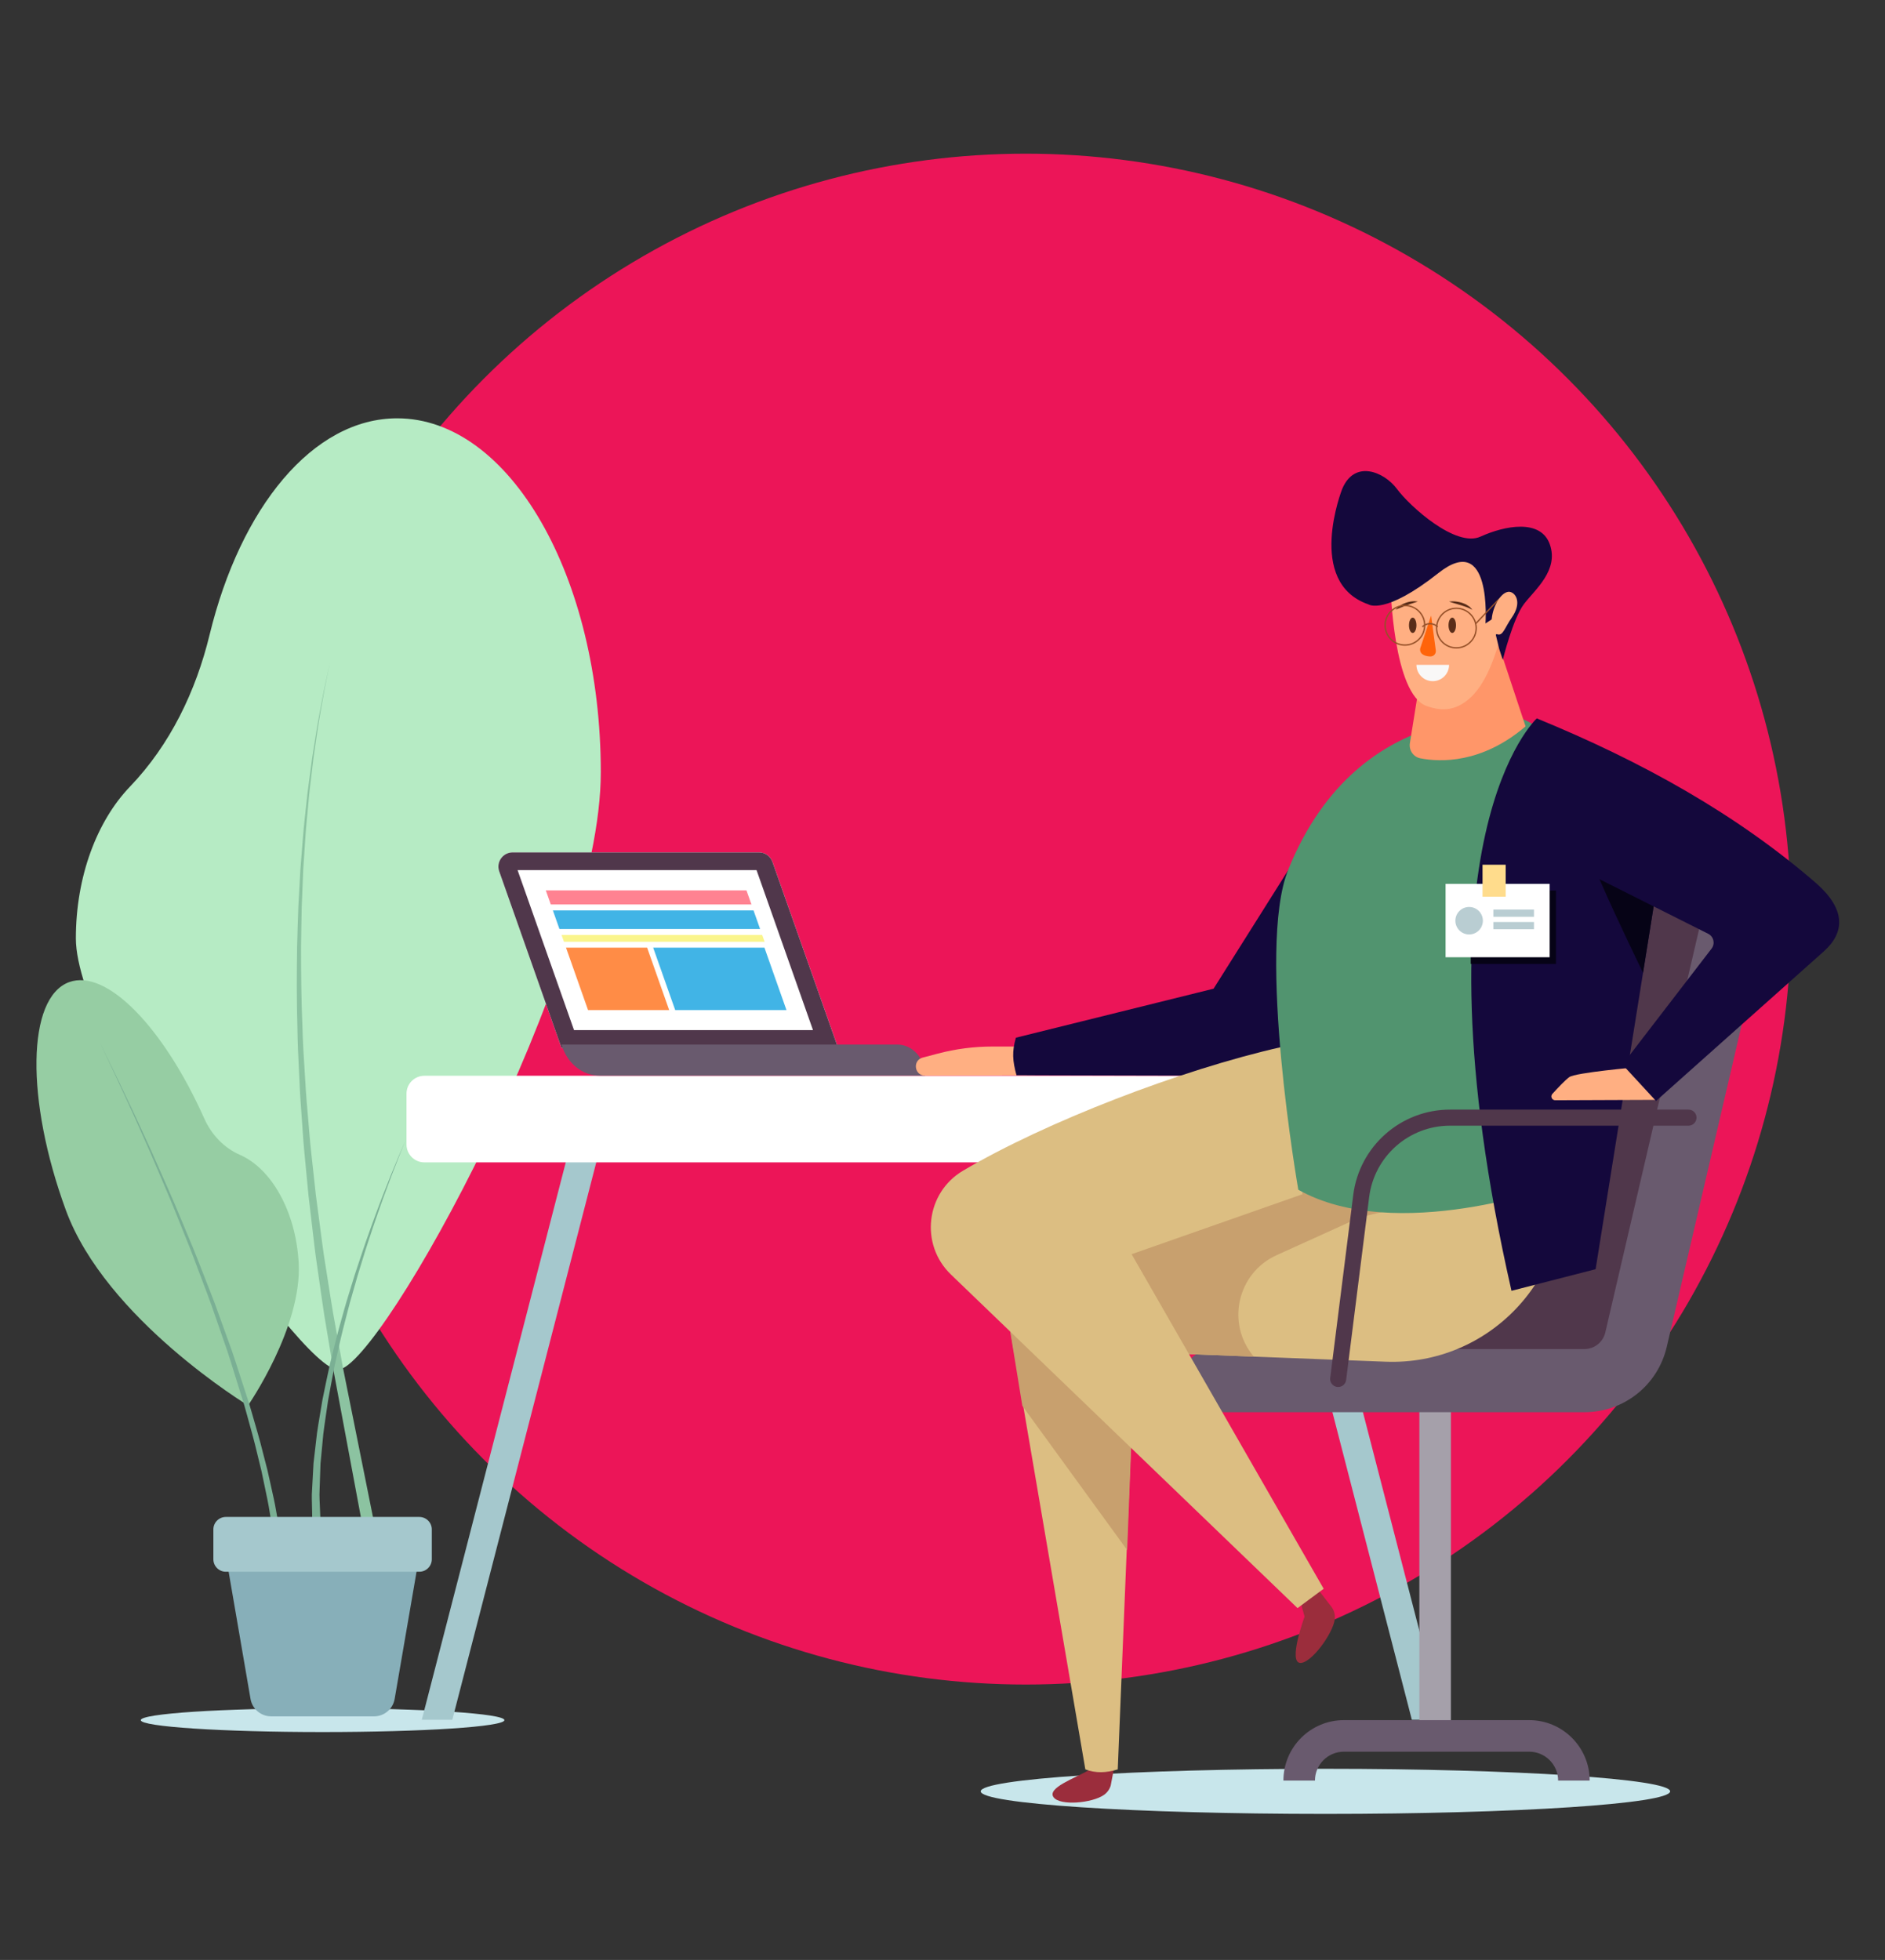 <?xml version="1.0" encoding="utf-8"?>
<!-- Generator: Adobe Illustrator 16.0.0, SVG Export Plug-In . SVG Version: 6.00 Build 0)  -->
<!DOCTYPE svg PUBLIC "-//W3C//DTD SVG 1.1//EN" "http://www.w3.org/Graphics/SVG/1.1/DTD/svg11.dtd">
<svg version="1.1" id="Layer_1" xmlns="http://www.w3.org/2000/svg" xmlns:xlink="http://www.w3.org/1999/xlink" x="0px" y="0px"
	 width="455px" height="473px" viewBox="0 0 455 473" enable-background="new 0 0 455 473" xml:space="preserve">
<rect x="0" y="0" width="455" height="473" fill="#333333" stroke="none"/>
<g>
	<path fill="#C8E6EB" d="M121.753,415.131c0,1.587-19.647,2.874-43.887,2.874s-43.887-1.287-43.887-2.874
		c0-1.584,19.648-2.871,43.887-2.871S121.753,413.547,121.753,415.131z"/>
	<circle fill="#EC1558" cx="247.606" cy="221.815" r="184.727"/>
	<g>
		<path fill="#87AFB9" d="M65.45,414.217h24.832c2.457,0,4.559-1.77,4.977-4.194l6.411-37.239H54.062l6.411,37.239
			C60.891,412.447,62.993,414.217,65.45,414.217z"/>
		<g>
			<g>
				<path fill="#B6EBC4" d="M31.354,189.866c9.724-10.132,15.93-23.045,19.243-36.691c7.452-30.684,24.918-52.219,45.284-52.219
					c27.139,0,49.14,38.241,49.14,85.413c0,47.172-53.026,143.581-63.354,144.187c-9.123,0.535-63.354-79.052-63.354-104.064
					C18.312,211.438,23.449,198.101,31.354,189.866z"/>
				<g>
					<path fill="#8CC3A1" d="M79.621,159.971c0,0-0.167,0.833-0.481,2.396c-0.29,1.567-0.826,3.845-1.306,6.781
						c-0.254,1.465-0.535,3.087-0.841,4.853c-0.3,1.767-0.551,3.69-0.859,5.737c-0.149,1.024-0.303,2.082-0.462,3.17
						c-0.13,1.092-0.265,2.216-0.402,3.37c-0.261,2.308-0.604,4.727-0.81,7.268c-0.222,2.539-0.511,5.178-0.706,7.918
						c-0.181,2.741-0.368,5.574-0.561,8.487c-0.119,2.917-0.241,5.913-0.365,8.975c-0.083,3.063-0.104,6.195-0.16,9.378
						c-0.012,6.368,0.049,12.948,0.338,19.626c0.068,1.67,0.099,3.347,0.198,5.027c0.102,1.68,0.203,3.364,0.305,5.053
						c0.196,3.376,0.396,6.765,0.716,10.146c0.31,3.381,0.526,6.77,0.911,10.13c0.368,3.361,0.734,6.709,1.097,10.031
						c0.437,3.312,0.87,6.599,1.297,9.846c0.224,1.622,0.416,3.238,0.662,4.836c0.251,1.596,0.5,3.181,0.748,4.753
						c0.504,3.142,0.959,6.237,1.479,9.255c0.545,3.014,1.079,5.963,1.599,8.833c0.26,1.435,0.516,2.85,0.769,4.244
						c0.277,1.389,0.55,2.756,0.819,4.101c0.542,2.695,1.065,5.3,1.568,7.8c4.02,19.999,6.7,33.333,6.7,33.333l-2.945,0.57
						c0,0-2.496-13.368-6.24-33.422c-0.468-2.507-0.956-5.118-1.46-7.82c-0.251-1.354-0.507-2.732-0.767-4.132
						c-0.234-1.402-0.471-2.826-0.712-4.271c-0.482-2.887-0.977-5.853-1.482-8.884c-0.479-3.035-0.894-6.149-1.356-9.308
						c-0.227-1.581-0.455-3.174-0.685-4.779c-0.225-1.605-0.396-3.23-0.598-4.86c-0.384-3.264-0.773-6.566-1.165-9.896
						c-0.319-3.337-0.64-6.7-0.962-10.077c-0.339-3.375-0.51-6.778-0.773-10.173c-0.274-3.394-0.428-6.796-0.577-10.184
						c-0.079-1.694-0.158-3.385-0.236-5.07c-0.075-1.685-0.084-3.368-0.129-5.044c-0.197-6.699-0.167-13.297-0.067-19.678
						c0.1-3.189,0.164-6.327,0.29-9.395c0.167-3.066,0.331-6.066,0.49-8.987c0.233-2.915,0.459-5.751,0.679-8.494
						c0.233-2.741,0.558-5.381,0.816-7.919c0.241-2.541,0.618-4.958,0.911-7.265c0.154-1.152,0.304-2.275,0.449-3.367
						c0.174-1.087,0.342-2.144,0.506-3.167c0.337-2.045,0.615-3.965,0.939-5.729c0.331-1.763,0.634-3.382,0.909-4.845
						c0.521-2.93,1.088-5.2,1.4-6.763C79.442,160.802,79.621,159.971,79.621,159.971z"/>
				</g>
				<g>
					<defs>
						<path id="SVGID_1_" d="M31.354,189.866c9.724-10.132,15.93-23.045,19.243-36.691c7.452-30.684,24.918-52.219,45.284-52.219
							c27.139,0,49.14,38.241,49.14,85.413c0,47.172-53.026,143.581-63.354,144.187c-9.123,0.535-63.354-79.052-63.354-104.064
							C18.312,211.438,23.449,198.101,31.354,189.866z"/>
					</defs>
					<clipPath id="SVGID_2_">
						<use xlink:href="#SVGID_1_"  overflow="visible"/>
					</clipPath>
				</g>
			</g>
			<path fill="#96CDA3" d="M15.883,292.023c-9.75-26.647-9.39-51.271,0.802-55c9.06-3.314,22.833,10.996,32.631,32.932
				c1.718,3.845,4.723,7.063,8.585,8.747c7.566,3.294,13.477,13.545,14.192,26.007c0.893,15.569-12.22,34.469-12.22,34.469
				S25.519,318.362,15.883,292.023z"/>
			<g>
				<path fill="#7AAF94" d="M24.033,251.499c0,0,0.873,1.772,2.4,4.874c0.767,1.55,1.695,3.432,2.723,5.609
					c1.034,2.175,2.2,4.629,3.473,7.306c1.239,2.692,2.581,5.61,4,8.695c1.373,3.107,2.821,6.383,4.319,9.772
					c1.511,3.384,2.928,6.942,4.446,10.525c1.538,3.576,2.927,7.278,4.382,10.955c0.712,1.845,1.463,3.675,2.141,5.523
					c0.669,1.853,1.336,3.698,1.997,5.529c0.662,1.831,1.318,3.647,1.966,5.442c0.641,1.798,1.187,3.604,1.771,5.364
					c0.574,1.764,1.137,3.499,1.689,5.196c0.276,0.85,0.549,1.689,0.818,2.52c0.247,0.839,0.49,1.667,0.729,2.484
					c0.951,3.259,1.856,6.337,2.566,9.231c0.372,1.44,0.729,2.821,1.068,4.134c0.295,1.322,0.576,2.577,0.84,3.756
					c0.525,2.359,1,4.412,1.273,6.129c0.614,3.419,0.965,5.373,0.965,5.373l-1.638,0.244c0,0-0.322-1.939-0.886-5.333
					c-0.248-1.703-0.693-3.747-1.183-6.096c-0.247-1.174-0.509-2.424-0.785-3.74c-0.319-1.307-0.655-2.681-1.005-4.114
					c-0.663-2.872-1.529-5.966-2.438-9.238c-0.228-0.814-0.458-1.641-0.692-2.477c-0.258-0.83-0.519-1.671-0.783-2.521
					c-0.528-1.699-1.067-3.437-1.616-5.202c-0.56-1.762-1.081-3.569-1.696-5.371c-0.624-1.799-1.254-3.62-1.891-5.455
					c-0.636-1.836-1.277-3.686-1.921-5.544c-0.652-1.854-1.377-3.69-2.064-5.541c-1.404-3.689-2.743-7.405-4.232-10.997
					c-1.47-3.599-2.839-7.173-4.305-10.573c-1.452-3.406-2.856-6.699-4.188-9.821c-1.378-3.103-2.681-6.036-3.883-8.743
					c-1.237-2.692-2.371-5.16-3.375-7.348c-0.999-2.19-1.903-4.086-2.649-5.645C24.883,253.283,24.033,251.499,24.033,251.499z"/>
			</g>
		</g>
		<g>
			<path fill="#7AAF94" d="M97.876,275.279c0,0-0.597,1.379-1.568,3.82c-0.986,2.437-2.321,5.945-3.868,10.175
				c-0.736,2.129-1.584,4.416-2.389,6.868c-0.815,2.447-1.686,5.024-2.499,7.719c-0.414,1.344-0.834,2.711-1.26,4.095
				c-0.398,1.392-0.8,2.8-1.206,4.22c-0.847,2.829-1.532,5.752-2.298,8.65c-0.737,2.905-1.341,5.843-2.008,8.716
				c-0.559,2.896-1.107,5.745-1.599,8.507c-0.392,2.778-0.823,5.456-1.138,8.005c-0.243,2.555-0.472,4.971-0.684,7.201
				c-0.076,2.234-0.146,4.283-0.208,6.099c-0.12,1.815,0.058,3.391,0.079,4.69c0.104,2.598,0.165,4.081,0.165,4.081l-1.995,0.146
				c0,0-0.03-1.519-0.083-4.176c0.005-1.327-0.139-2.943,0.02-4.784c0.102-1.842,0.216-3.919,0.34-6.186
				c0.261-2.251,0.543-4.689,0.842-7.269c0.372-2.566,0.862-5.257,1.316-8.047c0.552-2.771,1.164-5.626,1.786-8.524
				c0.729-2.873,1.398-5.81,2.198-8.711c0.83-2.894,1.577-5.809,2.485-8.628c0.437-1.414,0.869-2.817,1.297-4.204
				c0.455-1.378,0.905-2.738,1.347-4.076c0.871-2.682,1.796-5.244,2.663-7.678c0.857-2.438,1.753-4.71,2.534-6.823
				c1.637-4.201,3.045-7.683,4.082-10.099C97.25,276.645,97.876,275.279,97.876,275.279z"/>
		</g>
		<path fill="#A5C8CD" d="M54.519,379.318h46.691c1.668,0,3.018-1.352,3.018-3.018v-7.192c0-1.667-1.35-3.016-3.018-3.016H54.519
			c-1.666,0-3.016,1.349-3.016,3.016v7.192C51.503,377.967,52.853,379.318,54.519,379.318z"/>
	</g>
	<polygon fill="#50374B" points="395.954,329.7 329.432,329.7 329.432,206.893 416.421,206.893 	"/>
	<path fill="#C8E6EB" d="M403.135,432.317c0,3.007-37.253,5.445-83.202,5.445c-45.952,0-83.205-2.438-83.205-5.445
		s37.253-5.442,83.205-5.442C365.882,426.875,403.135,429.311,403.135,432.317z"/>
	<g>
		<polygon fill="#A5C8CD" points="109.182,415.041 145.809,273.24 138.903,271.457 101.816,415.041 		"/>
	</g>
	<g>
		<polygon fill="#A5C8CD" points="348.157,415.041 311.071,271.457 304.164,273.24 340.789,415.041 		"/>
	</g>
	<path fill="#FFFFFF" d="M351.811,280.521H102.435c-2.382,0-4.313-1.93-4.313-4.312v-12.278c0-2.379,1.932-4.311,4.313-4.311
		h249.375c2.382,0,4.312,1.932,4.312,4.311v12.278C356.122,278.592,354.192,280.521,351.811,280.521z"/>
	<g>
		<rect x="342.606" y="333.194" fill="#A5A0AA" width="7.615" height="85.748"/>
	</g>
	<g>
		<path fill="#695A6E" d="M382.422,340.814h-89.494c-4.206,0-7.618-3.412-7.618-7.62c0-4.205,3.412-7.618,7.618-7.618h89.494
			c2.434,0,4.518-1.655,5.069-4.021l24.639-105.904c0.952-4.099,5.055-6.645,9.144-5.694c4.098,0.954,6.647,5.048,5.695,9.146
			L402.33,325.008C400.166,334.315,391.979,340.814,382.422,340.814z"/>
	</g>
	<g>
		<path fill="#695A6E" d="M383.715,429.716h-7.617c0-3.842-3.126-6.967-6.967-6.967h-44.758c-3.839,0-6.967,3.125-6.967,6.967
			h-7.616c0-8.04,6.54-14.585,14.583-14.585h44.758C377.173,415.131,383.715,421.676,383.715,429.716z"/>
	</g>
	<path fill="#FFFFFF" d="M202.287,252.874h-66.757l-15.026-42.581c-0.789-2.234,0.869-4.578,3.238-4.578h59.474
		c1.457,0,2.755,0.918,3.24,2.292L202.287,252.874z"/>
	<polygon fill="#FF8291" points="181.382,218.279 180.182,214.877 131.746,214.877 132.947,218.279 	"/>
	<polygon fill="#41B4E6" points="183.473,224.203 181.884,219.705 133.451,219.705 135.038,224.203 	"/>
	<polygon fill="#FAF58C" points="184.557,227.276 183.975,225.63 135.542,225.63 136.122,227.276 	"/>
	<polygon fill="#FF8C46" points="136.626,228.703 141.944,243.77 161.523,243.77 156.205,228.703 	"/>
	<polygon fill="#41B4E6" points="157.665,228.703 162.982,243.77 189.838,243.77 184.521,228.703 	"/>
	<path fill="#50374B" d="M182.617,209.996l13.621,38.6h-57.681l-13.623-38.6H182.617 M183.214,205.716h-59.474
		c-2.369,0-4.027,2.343-3.238,4.578l15.026,42.581h66.757l-15.833-44.867C185.969,206.634,184.671,205.716,183.214,205.716
		L183.214,205.716z"/>
	<path fill="#695A6E" d="M223.297,259.587h-78.555c-4.199,0-7.917-3.031-9.196-7.497l0,0h81.038
		C220.292,252.09,223.297,255.445,223.297,259.587L223.297,259.587z"/>
	<g>
		<path fill="#FFAF82" d="M222.726,255.232l3.69-0.971c4.276-1.125,8.681-1.695,13.102-1.695h10.295v6.934l-26.516,0.087
			C220.697,259.595,220.212,255.895,222.726,255.232z"/>
		<path fill="#14083C" d="M345.618,190.702c11.961,24.652-39.171,68.934-46,68.919l-54.264-0.125
			c-0.957-3.574-1.104-5.676-0.136-9.062l47.711-11.824l25.453-40.415L345.618,190.702z"/>
		<path fill="#9B2D3C" d="M269.908,421.442l-1.812,9.506c-0.287,0.905-0.855,1.69-1.634,2.233
			c-2.794,1.964-10.566,2.696-12.146,0.564c-1.658-2.232,5.11-4.598,8.558-6.557l0.821-4.162L269.908,421.442z"/>
		<path fill="#DCBE82" d="M377.123,283.304l-0.116-1.164l-118.135,10.627c-10.476,0.942-17.949,10.575-16.26,20.954l19.366,113.296
			c2.459,0.951,5.085,0.854,7.826,0l4.117-100.727l60.509,2.339C359.465,329.599,379.587,308.233,377.123,283.304z"/>
		<path fill="#C8A06E" d="M308.144,302.922l20.229-9.17l48.634-11.612l-118.135,10.627c-10.476,0.942-17.949,10.575-16.26,20.954
			l4.158,25.553l25.305,34.808l1.847-47.791l28.723,1.11l0,0C295.896,319.438,298.64,307.232,308.144,302.922z"/>
		<path fill="#9B2D3C" d="M317.983,383.393l3.363,4.339c0.666,0.86,0.968,1.938,0.84,3.019c-0.413,3.503-5.712,10.676-8.317,10.577
			c-3.021-0.112,1.027-11.194,1.027-11.194l-1.114-4.037L317.983,383.393z"/>
		<path fill="#DCBE82" d="M309.456,252.654c-24.345,5.471-57.197,18.156-77.005,29.878c-9.012,5.333-10.454,17.803-2.91,25.062
			l83.655,80.501l6.312-4.668l-46.357-80.743l41.231-14.47C312.739,275.904,309.814,262.526,309.456,252.654z"/>
		<path fill="#51946F" d="M313.384,287.126c0,0-10.168-58.092-2.438-77.231c17.38-43.039,56.733-36.298,56.733-36.298
			s27.594,10.082,25.971,69.543l-7.838,45.945l-9.9-2.977C375.912,286.108,336.896,300.369,313.384,287.126z"/>
		<path fill="#FF9669" d="M343.108,161.921l-2.789,17.431c-0.271,1.699,0.834,3.33,2.522,3.658
			c4.811,0.932,14.828,1.312,25.403-7.71l-9.054-27.298L343.108,161.921z"/>
		<path fill="#14083C" d="M370.947,173.375c0,0-31.083,28.411-6.106,138.142l20.306-5.216l15.375-96.075
			C400.521,210.227,396.534,193.073,370.947,173.375z"/>
		<path fill="#FFAF82" d="M394.847,257.586c0,0-14.51,1.268-16.042,2.354c-0.946,0.668-2.802,2.634-4.091,4.048
			c-0.541,0.595-0.117,1.548,0.688,1.543l24.325-0.097L394.847,257.586z"/>
		<path fill="#060316" d="M396.593,234.781l3.929-24.555c0,0-3.746-16.107-27.259-35.03
			C378.169,196.095,387.296,215.489,396.593,234.781z"/>
		<path fill="#14083C" d="M370.947,173.375c25.356,10.384,48.416,23.201,67.708,40.013c6.838,6.152,6.676,11.665,1.58,16.209
			l-40.509,36.11l-8.107-8.79l21.517-27.979c0.914-1.189,0.518-2.917-0.821-3.588l-39.129-19.635L370.947,173.375z"/>
		<path fill="#FFAF82" d="M335.655,141.491c0,0,0.616,26.048,8.715,28.907c4.298,1.517,7.176,0.68,9.824-1.393
			c4.419-3.454,7.043-10.85,8.884-18.958c2.946-12.973-2.917-16.665-6.702-16.665C352.593,133.383,336.556,128.338,335.655,141.491z
			"/>
		<path fill="#14083C" d="M323.97,118.022c0,0-8.92,22.568,6.351,27.839c0,0,3.918,2.703,16.893-7.568
			c12.972-10.27,11.352,12.163,11.352,12.163l1.52-0.979l2.839-5.439c0,0,1.452-2.635,2.398,0.473s-4.266,8.699-4.266,8.699
			l0.834,3.459l0.854,2.572c0,0,2.441-10,5.145-13.513s8.379-8.108,6.217-14.325s-10.812-4.595-16.757-1.893
			c-5.947,2.703-17.029-7.298-20.136-11.487C334.105,113.833,326.942,110.86,323.97,118.022z"/>
		<g>
			<path fill="#5A2D19" d="M342.212,145.185c0,0-0.346,0.112-0.864,0.281c-0.252,0.083-0.546,0.179-0.861,0.283
				c-0.307,0.124-0.647,0.202-0.967,0.346c-0.33,0.116-0.659,0.232-0.96,0.365c-0.301,0.13-0.604,0.217-0.84,0.337
				c-0.49,0.212-0.854,0.325-0.854,0.325s0.243-0.274,0.663-0.644c0.203-0.197,0.485-0.353,0.784-0.531
				c0.153-0.08,0.301-0.191,0.473-0.252c0.169-0.068,0.341-0.138,0.513-0.207c0.344-0.139,0.709-0.214,1.047-0.289
				c0.342-0.062,0.665-0.093,0.943-0.098C341.847,145.095,342.212,145.185,342.212,145.185z"/>
		</g>
		<path fill="#FF640A" d="M345.443,148.556l-2.647,7.958c-0.204,1.634,1.686,1.914,2.492,1.914l0,0c0.784,0,1.391-0.692,1.285-1.471
			L345.443,148.556z"/>
		<g>
			<path fill="#5A2D19" d="M349.78,145.185c0,0,0.386-0.074,0.968-0.064c0.582-0.001,1.35,0.118,2.098,0.334
				c0.368,0.128,0.732,0.276,1.062,0.432c0.319,0.19,0.609,0.377,0.846,0.549c0.428,0.43,0.656,0.73,0.656,0.73
				s-0.375-0.157-0.852-0.415c-0.268-0.093-0.568-0.207-0.879-0.344c-0.333-0.097-0.675-0.227-1.025-0.336
				c-0.714-0.213-1.428-0.427-1.963-0.586C350.151,145.311,349.78,145.185,349.78,145.185z"/>
		</g>
		<ellipse fill="#5A2D19" cx="340.997" cy="150.906" rx="0.901" ry="1.847"/>
		<ellipse fill="#5A2D19" cx="350.545" cy="150.906" rx="0.901" ry="1.847"/>
		<path fill="#F9F8F7" d="M341.897,160.45c0,2.177,1.763,3.941,3.94,3.941c2.177,0,3.942-1.765,3.942-3.941H341.897z"/>
		<g>
			<circle fill="none" stroke="#965028" stroke-width="0.323" stroke-miterlimit="10" cx="351.537" cy="151.582" r="4.774"/>
			<circle fill="none" stroke="#965028" stroke-width="0.323" stroke-miterlimit="10" cx="339.118" cy="150.906" r="4.776"/>
			<path fill="none" stroke="#965028" stroke-width="0.323" stroke-miterlimit="10" d="M343.324,151.289
				c1.02-1.021,2.675-1.021,3.694,0"/>
			<path fill="none" stroke="#965028" stroke-width="0.323" stroke-miterlimit="10" d="M356.19,150.523l5.277-5.565
				c0.898-0.946,2.416-0.911,3.268,0.078l0.946,1.095"/>
		</g>
		<path fill="#FFAF82" d="M364.916,149.037c-1.696,2.42-2.105,4.491-3.494,4.052c-1.388-0.438-1.791-3.078-0.9-5.896
			c0.888-2.818,2.735-4.748,4.123-4.31C366.033,143.321,367.281,145.658,364.916,149.037z"/>
	</g>
	<path fill="none" stroke="#50374B" stroke-width="3.877" stroke-linecap="round" stroke-miterlimit="10" d="M323.006,332.793
		l5.56-44.149c1.362-10.811,10.556-18.917,21.45-18.917h57.549"/>
	<rect x="355.001" y="214.921" fill="#060316" width="20.583" height="17.712"/>
	<rect x="348.933" y="213.306" fill="#FFFFFF" width="25.119" height="17.711"/>
	<rect x="357.851" y="208.689" fill="#FFDC8C" width="5.59" height="7.72"/>
	<g>
		<circle fill="#B9CDD2" cx="354.616" cy="222.201" r="3.32"/>
		<rect x="360.468" y="219.512" fill="#B9CDD2" width="9.803" height="1.741"/>
		<rect x="360.468" y="222.517" fill="#B9CDD2" width="9.803" height="1.739"/>
	</g>
</g>
</svg>
